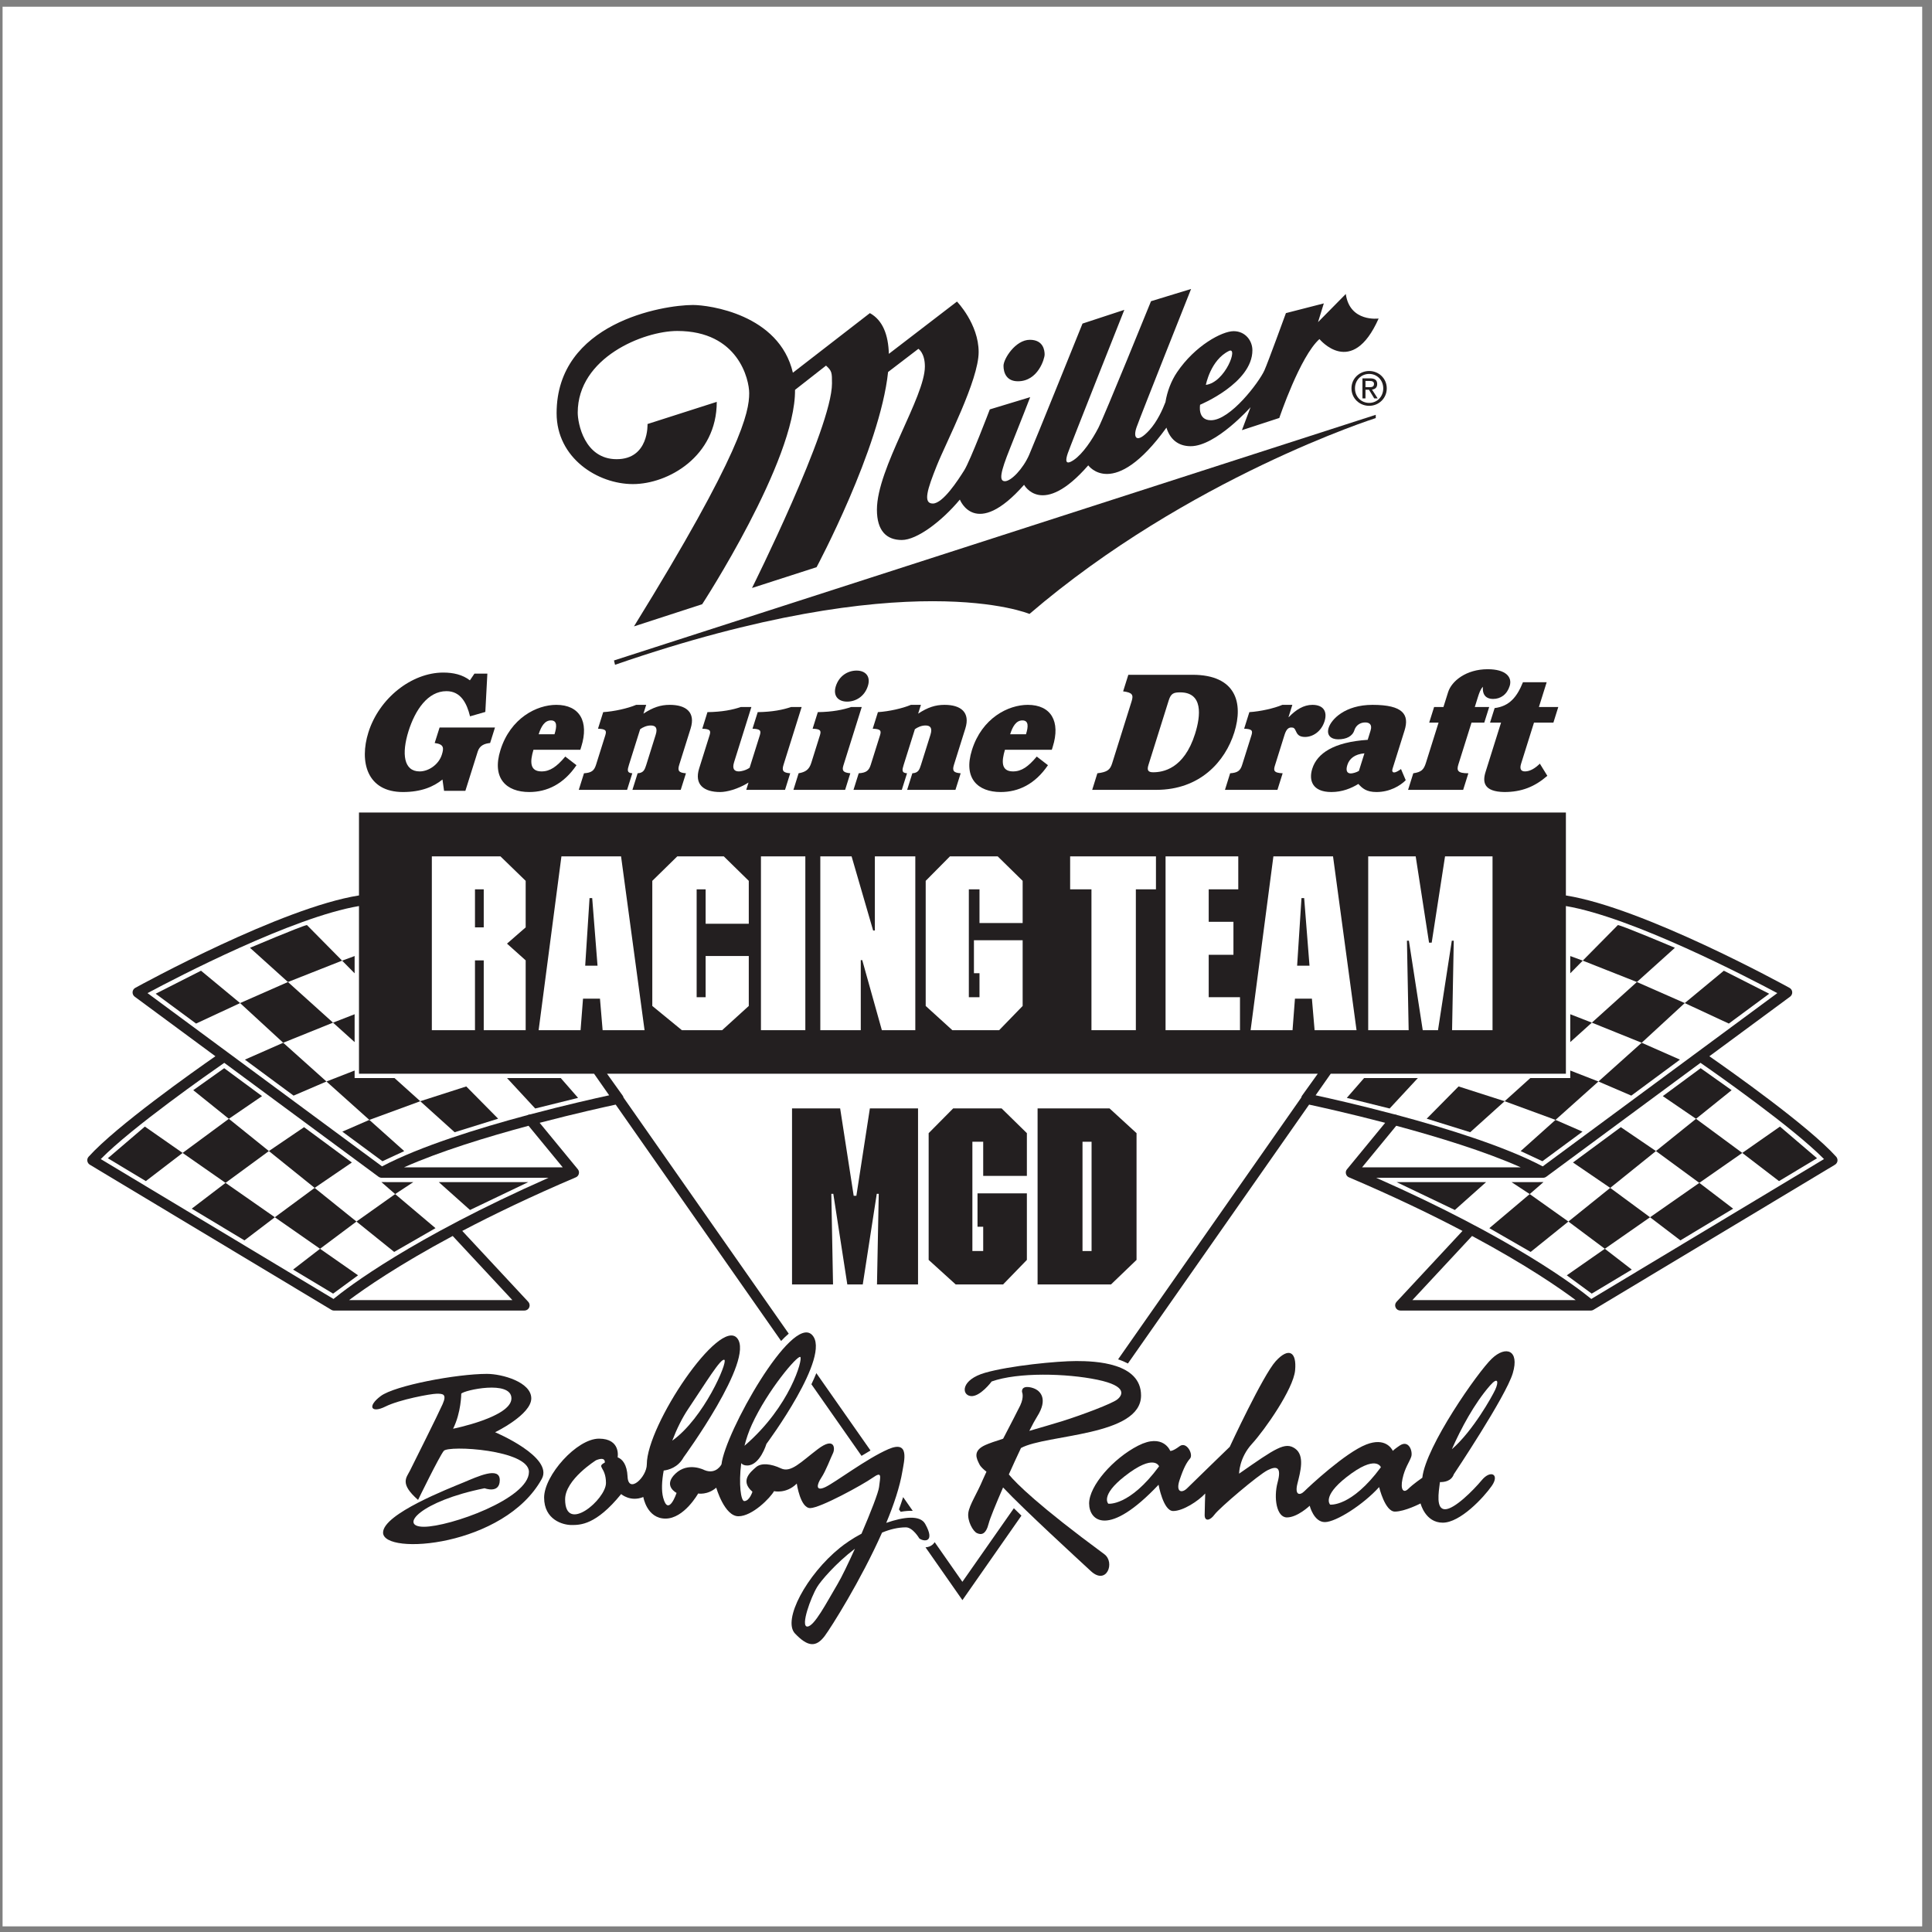 <?xml version="1.0" encoding="UTF-8"?>
<svg xmlns="http://www.w3.org/2000/svg" xmlns:xlink="http://www.w3.org/1999/xlink" width="194pt" height="194pt" viewBox="0 0 194 194" version="1.1">
<rect x="0" y="0" width="194" height="194" fill="#808080" stroke="none"/>
<g id="surface1">
<path style=" stroke:none;fill-rule:evenodd;fill:rgb(100%,100%,100%);fill-opacity:1;" d="M 0.258 0.676 L 193.016 0.676 L 193.016 193.434 L 0.258 193.434 L 0.258 0.676 "/>
<path style=" stroke:none;fill-rule:evenodd;fill:rgb(13.699%,12.199%,12.5%);fill-opacity:1;" d="M 86.508 146.188 C 86.809 146.004 87.109 145.82 87.41 145.648 L 81.973 137.883 C 81.832 138.234 81.664 138.605 81.477 139 L 86.508 146.188 "/>
<path style=" stroke:none;fill-rule:evenodd;fill:rgb(13.699%,12.199%,12.5%);fill-opacity:1;" d="M 90.688 150.332 C 90.562 150.73 90.422 151.141 90.27 151.562 L 90.438 151.805 C 90.906 151.723 91.305 151.695 91.652 151.711 L 90.688 150.332 "/>
<path style=" stroke:none;fill-rule:evenodd;fill:rgb(13.699%,12.199%,12.5%);fill-opacity:1;" d="M 184.379 116.152 C 181.609 113.074 173.789 107.555 171.645 106.062 L 179.754 100.078 C 179.895 99.969 179.977 99.797 179.965 99.621 C 179.953 99.441 179.852 99.281 179.691 99.195 C 179.09 98.863 165.02 91.148 157.238 89.918 L 157.238 81.586 L 36.047 81.586 L 36.047 89.914 C 28.266 91.145 14.188 98.863 13.582 99.195 C 13.426 99.281 13.324 99.441 13.312 99.621 C 13.301 99.797 13.379 99.969 13.523 100.078 L 21.629 106.062 C 19.484 107.555 11.668 113.074 8.898 116.152 C 8.793 116.266 8.746 116.426 8.77 116.578 C 8.793 116.734 8.883 116.871 9.02 116.953 L 33.27 131.523 C 33.297 131.539 33.324 131.551 33.34 131.559 C 33.398 131.586 33.461 131.598 33.523 131.598 C 33.531 131.598 33.535 131.598 33.539 131.598 L 52.66 131.598 C 52.867 131.598 53.055 131.477 53.141 131.285 C 53.223 131.094 53.184 130.871 53.043 130.719 L 46.418 123.602 C 49.555 121.953 53.336 120.133 57.816 118.223 C 57.816 118.223 57.82 118.223 57.82 118.223 C 57.969 118.16 58.086 118.027 58.125 117.863 C 58.125 117.863 58.125 117.859 58.125 117.855 C 58.133 117.82 58.137 117.781 58.137 117.742 C 58.137 117.742 58.141 117.742 58.141 117.738 C 58.141 117.613 58.094 117.5 58.02 117.406 L 54.188 112.746 C 57.809 111.797 60.793 111.141 61.824 110.918 L 78.434 134.652 C 78.695 134.375 78.953 134.129 79.199 133.918 L 62.613 110.215 C 62.598 110.145 62.574 110.078 62.527 110.016 L 60.953 107.816 L 132.324 107.816 L 130.746 110.016 C 130.703 110.078 130.676 110.145 130.664 110.215 L 112.27 136.5 C 112.633 136.617 112.961 136.758 113.258 136.914 L 131.453 110.918 C 132.48 111.141 135.469 111.797 139.09 112.746 C 139.09 112.746 135.254 117.414 135.246 117.426 C 135.18 117.512 135.137 117.621 135.137 117.738 C 135.137 117.742 135.137 117.742 135.137 117.742 C 135.137 117.781 135.145 117.82 135.152 117.855 C 135.152 117.859 135.152 117.863 135.152 117.863 C 135.16 117.883 135.168 117.914 135.188 117.965 C 135.242 118.082 135.34 118.172 135.457 118.223 C 135.457 118.223 135.457 118.223 135.461 118.223 C 139.941 120.133 143.719 121.953 146.855 123.602 L 140.234 130.719 C 140.09 130.871 140.051 131.094 140.137 131.285 C 140.219 131.477 140.406 131.598 140.617 131.598 L 159.738 131.598 C 159.742 131.598 159.746 131.598 159.75 131.598 C 159.801 131.594 159.832 131.59 159.848 131.586 C 159.902 131.574 159.957 131.555 160.008 131.523 L 184.258 116.953 C 184.391 116.871 184.484 116.734 184.508 116.578 C 184.527 116.426 184.48 116.266 184.379 116.152 "/>
<path style=" stroke:none;fill-rule:evenodd;fill:rgb(100%,100%,100%);fill-opacity:1;" d="M 51.453 130.551 L 35.051 130.551 C 36.668 129.34 40.02 127.023 45.457 124.109 L 51.453 130.551 "/>
<path style=" stroke:none;fill-rule:evenodd;fill:rgb(100%,100%,100%);fill-opacity:1;" d="M 33.488 130.434 L 10.117 116.387 C 13.277 113.18 21.062 107.734 22.52 106.723 L 38.008 118.16 C 38.012 118.164 38.016 118.168 38.02 118.168 C 38.047 118.188 38.129 118.238 38.211 118.254 C 38.215 118.254 38.219 118.254 38.219 118.254 C 38.25 118.262 38.277 118.262 38.305 118.266 C 38.309 118.266 38.316 118.266 38.32 118.266 L 55.086 118.266 C 41.309 124.355 34.895 129.281 33.488 130.434 "/>
<path style=" stroke:none;fill-rule:evenodd;fill:rgb(100%,100%,100%);fill-opacity:1;" d="M 56.504 117.215 L 40.574 117.215 C 44.141 115.621 48.914 114.16 53.074 113.043 L 56.504 117.215 "/>
<path style=" stroke:none;fill-rule:evenodd;fill:rgb(100%,100%,100%);fill-opacity:1;" d="M 53.246 111.898 C 53.152 111.898 53.059 111.922 52.977 111.969 C 48.031 113.293 42.152 115.117 38.363 117.121 L 14.812 99.723 C 17.809 98.121 29.398 92.098 36.047 90.98 L 36.047 107.816 L 59.652 107.816 L 61.168 109.984 C 59.766 110.289 56.758 110.965 53.246 111.898 "/>
<path style=" stroke:none;fill-rule:evenodd;fill:rgb(100%,100%,100%);fill-opacity:1;" d="M 132.105 109.984 L 133.625 107.816 L 157.238 107.816 L 157.238 90.98 C 163.887 92.102 175.469 98.125 178.465 99.723 L 154.91 117.121 C 151.121 115.117 145.246 113.293 140.301 111.969 C 140.215 111.922 140.121 111.898 140.027 111.898 C 136.52 110.965 133.512 110.289 132.105 109.984 "/>
<path style=" stroke:none;fill-rule:evenodd;fill:rgb(100%,100%,100%);fill-opacity:1;" d="M 140.203 113.043 C 144.359 114.16 149.137 115.621 152.699 117.215 L 136.773 117.215 L 140.203 113.043 "/>
<path style=" stroke:none;fill-rule:evenodd;fill:rgb(100%,100%,100%);fill-opacity:1;" d="M 141.82 130.551 L 147.816 124.109 C 153.254 127.023 156.605 129.34 158.223 130.551 L 141.82 130.551 "/>
<path style=" stroke:none;fill-rule:evenodd;fill:rgb(100%,100%,100%);fill-opacity:1;" d="M 159.789 130.434 C 158.383 129.281 151.969 124.355 138.188 118.266 L 154.957 118.266 C 154.961 118.266 154.965 118.266 154.969 118.266 C 154.996 118.262 155.027 118.262 155.055 118.254 C 155.059 118.254 155.062 118.254 155.062 118.254 C 155.133 118.238 155.199 118.211 155.258 118.168 C 155.262 118.168 155.266 118.164 155.27 118.16 L 170.754 106.723 C 172.215 107.734 179.996 113.18 183.156 116.387 L 159.789 130.434 "/>
<path style=" stroke:none;fill-rule:evenodd;fill:rgb(13.699%,12.199%,12.5%);fill-opacity:1;" d="M 47.641 67.641 L 48.938 67.641 L 48.734 71.488 L 47.199 71.93 C 46.879 70.625 46.273 69.402 44.832 69.402 C 42.949 69.402 41.688 71.305 41.023 73.406 C 40.312 75.68 40.531 77.461 42.137 77.461 C 43.047 77.461 44.059 76.766 44.367 75.781 C 44.582 75.102 44.586 74.73 43.648 74.609 L 44.141 73.051 L 49.703 73.051 L 49.215 74.609 C 48.711 74.66 48.176 74.816 47.973 75.461 L 46.73 79.41 L 44.59 79.41 L 44.43 78.273 C 43.535 79.004 42.281 79.531 40.465 79.531 C 36.832 79.531 36.07 76.477 36.992 73.543 C 38.066 70.117 41.328 67.535 44.508 67.535 C 45.516 67.535 46.441 67.742 47.184 68.316 L 47.641 67.641 "/>
<path style=" stroke:none;fill-rule:evenodd;fill:rgb(13.699%,12.199%,12.5%);fill-opacity:1;" d="M 53.566 75.289 C 53.215 76.461 53.176 77.461 54.379 77.461 C 55.238 77.461 55.906 76.984 56.762 75.969 L 57.887 76.836 C 56.586 78.75 54.914 79.531 53.145 79.531 C 50.84 79.531 49.359 78.156 50.254 75.309 C 51.262 72.102 53.898 70.777 55.859 70.777 C 58.199 70.777 59.168 72.441 58.367 74.984 L 58.273 75.289 L 53.566 75.289 "/>
<path style=" stroke:none;fill-rule:evenodd;fill:rgb(100%,100%,100%);fill-opacity:1;" d="M 55.68 73.73 C 55.926 72.949 55.957 72.34 55.324 72.34 C 54.691 72.34 54.336 72.949 54.09 73.73 L 55.68 73.73 "/>
<path style=" stroke:none;fill-rule:evenodd;fill:rgb(13.699%,12.199%,12.5%);fill-opacity:1;" d="M 60.781 73.832 C 60.93 73.355 60.832 73.203 60.047 73.172 L 60.57 71.508 C 61.676 71.438 63.039 71.133 63.879 70.777 L 64.887 70.777 L 64.609 71.66 C 65.57 71.031 66.332 70.777 67.254 70.777 C 68.895 70.777 69.859 71.523 69.348 73.152 L 68.203 76.801 C 68.016 77.395 68.164 77.598 68.879 77.648 L 68.355 79.312 L 63.504 79.312 L 64.027 77.648 C 64.621 77.613 64.738 77.293 64.895 76.801 L 65.84 73.781 C 66.059 73.086 65.828 72.848 65.34 72.848 C 64.934 72.848 64.535 73.035 64.281 73.223 L 63.156 76.801 C 63.004 77.293 62.918 77.613 63.492 77.648 L 62.969 79.312 L 58.117 79.312 L 58.641 77.648 C 59.387 77.598 59.66 77.395 59.848 76.801 L 60.781 73.832 "/>
<path style=" stroke:none;fill-rule:evenodd;fill:rgb(13.699%,12.199%,12.5%);fill-opacity:1;" d="M 75.16 78.582 C 74.074 79.258 72.949 79.531 72.316 79.531 C 70.676 79.531 69.695 78.785 70.207 77.156 L 71.25 73.832 C 71.402 73.355 71.301 73.203 70.52 73.172 L 71.039 71.508 C 72.523 71.488 73.582 71.27 74.379 70.996 L 75.449 70.996 L 73.715 76.527 C 73.5 77.207 73.73 77.461 74.199 77.461 C 74.41 77.461 74.898 77.359 75.273 77.09 L 76.297 73.832 C 76.445 73.355 76.348 73.203 75.562 73.172 L 76.086 71.508 C 77.566 71.488 78.625 71.27 79.426 70.996 L 80.496 70.996 L 78.676 76.801 C 78.488 77.395 78.637 77.598 79.348 77.648 L 78.828 79.312 L 74.934 79.312 L 75.16 78.582 "/>
<path style=" stroke:none;fill-rule:evenodd;fill:rgb(13.699%,12.199%,12.5%);fill-opacity:1;" d="M 80.191 77.648 C 80.879 77.527 81.246 77.293 81.465 76.598 L 82.332 73.832 C 82.48 73.355 82.383 73.203 81.598 73.172 L 82.121 71.508 C 83.602 71.488 84.66 71.27 85.461 70.996 L 86.531 70.996 L 84.688 76.867 C 84.523 77.395 84.676 77.578 85.383 77.648 L 84.863 79.312 L 79.672 79.312 L 80.191 77.648 "/>
<path style=" stroke:none;fill-rule:evenodd;fill:rgb(13.699%,12.199%,12.5%);fill-opacity:1;" d="M 86.012 67.336 C 86.922 67.336 87.449 67.93 87.148 68.879 C 86.812 69.945 85.922 70.453 85.062 70.453 C 84.156 70.453 83.629 69.863 83.926 68.91 C 84.262 67.844 85.152 67.336 86.012 67.336 "/>
<path style=" stroke:none;fill-rule:evenodd;fill:rgb(13.699%,12.199%,12.5%);fill-opacity:1;" d="M 88.367 73.832 C 88.516 73.355 88.418 73.203 87.633 73.172 L 88.156 71.508 C 89.266 71.438 90.625 71.133 91.469 70.777 L 92.473 70.777 L 92.195 71.66 C 93.156 71.031 93.918 70.777 94.844 70.777 C 96.48 70.777 97.445 71.523 96.934 73.152 L 95.789 76.801 C 95.602 77.395 95.75 77.598 96.465 77.648 L 95.941 79.312 L 91.09 79.312 L 91.613 77.648 C 92.207 77.613 92.324 77.293 92.48 76.801 L 93.43 73.781 C 93.648 73.086 93.414 72.848 92.926 72.848 C 92.52 72.848 92.121 73.035 91.867 73.223 L 90.742 76.801 C 90.59 77.293 90.504 77.613 91.078 77.648 L 90.555 79.312 L 85.703 79.312 L 86.227 77.648 C 86.973 77.598 87.246 77.395 87.434 76.801 L 88.367 73.832 "/>
<path style=" stroke:none;fill-rule:evenodd;fill:rgb(13.699%,12.199%,12.5%);fill-opacity:1;" d="M 100.91 75.289 C 100.559 76.461 100.52 77.461 101.723 77.461 C 102.582 77.461 103.25 76.984 104.105 75.969 L 105.23 76.836 C 103.93 78.75 102.258 79.531 100.488 79.531 C 98.184 79.531 96.699 78.156 97.598 75.309 C 98.602 72.102 101.242 70.777 103.203 70.777 C 105.539 70.777 106.512 72.441 105.711 74.984 L 105.617 75.289 L 100.91 75.289 "/>
<path style=" stroke:none;fill-rule:evenodd;fill:rgb(100%,100%,100%);fill-opacity:1;" d="M 103.023 73.73 C 103.27 72.949 103.297 72.34 102.664 72.34 C 102.031 72.34 101.68 72.949 101.434 73.73 L 103.023 73.73 "/>
<path style=" stroke:none;fill-rule:evenodd;fill:rgb(13.699%,12.199%,12.5%);fill-opacity:1;" d="M 110.191 77.648 C 111.203 77.527 111.473 77.293 111.676 76.648 L 113.629 70.422 C 113.832 69.777 113.715 69.539 112.777 69.422 L 113.301 67.758 L 119.738 67.758 C 124.121 67.758 124.867 70.59 123.941 73.543 C 123.02 76.477 120.492 79.312 116.109 79.312 L 109.672 79.312 L 110.191 77.648 "/>
<path style=" stroke:none;fill-rule:evenodd;fill:rgb(100%,100%,100%);fill-opacity:1;" d="M 115.32 76.816 C 115.16 77.324 115.27 77.547 115.789 77.547 C 116.762 77.547 118.891 77.223 120.004 73.68 C 120.582 71.848 120.809 69.523 118.504 69.523 C 117.84 69.523 117.574 69.641 117.359 70.32 L 115.32 76.816 "/>
<path style=" stroke:none;fill-rule:evenodd;fill:rgb(13.699%,12.199%,12.5%);fill-opacity:1;" d="M 123.523 77.648 C 124.27 77.598 124.547 77.395 124.73 76.801 L 125.664 73.832 C 125.812 73.355 125.715 73.203 124.93 73.172 L 125.453 71.508 C 126.562 71.438 127.922 71.133 128.766 70.777 L 129.77 70.777 L 129.387 72 L 129.422 72 C 130.121 71.27 130.906 70.777 131.781 70.777 C 132.902 70.777 133.305 71.457 133.004 72.422 C 132.672 73.477 131.809 74 131.047 74 C 130.496 74 130.289 73.781 130.156 73.477 C 129.992 73.117 129.918 73.051 129.676 73.051 C 129.445 73.051 129.191 73.137 128.988 73.781 L 128.043 76.801 C 127.887 77.293 127.801 77.613 128.797 77.648 L 128.273 79.312 L 123.004 79.312 L 123.523 77.648 "/>
<path style=" stroke:none;fill-rule:evenodd;fill:rgb(13.699%,12.199%,12.5%);fill-opacity:1;" d="M 137.621 73.371 C 137.82 72.746 137.496 72.543 137.09 72.543 C 136.586 72.543 136.156 72.828 136 73.32 C 135.805 73.949 135.176 74.238 134.367 74.238 C 133.652 74.238 133.18 73.832 133.414 73.086 C 133.68 72.238 135.047 70.777 137.82 70.777 C 140.906 70.777 141.535 71.762 141.035 73.355 L 139.832 77.191 C 139.762 77.41 139.812 77.562 139.988 77.562 C 140.184 77.562 140.469 77.379 140.68 77.223 L 141.156 78.344 C 140.605 78.902 139.551 79.531 138.219 79.531 C 137.199 79.531 136.797 79.156 136.398 78.719 C 135.691 79.156 134.781 79.531 133.691 79.531 C 131.762 79.531 131.406 78.344 131.77 77.191 C 132.254 75.645 133.926 74.512 137.336 74.289 L 137.621 73.371 "/>
<path style=" stroke:none;fill-rule:evenodd;fill:rgb(100%,100%,100%);fill-opacity:1;" d="M 137.008 75.645 C 136.039 75.73 135.496 76.172 135.293 76.816 C 135.109 77.395 135.27 77.664 135.641 77.664 C 135.82 77.664 136.211 77.562 136.453 77.41 L 137.008 75.645 "/>
<path style=" stroke:none;fill-rule:evenodd;fill:rgb(13.699%,12.199%,12.5%);fill-opacity:1;" d="M 144.004 70.996 L 144.941 70.996 L 145.41 69.504 C 145.762 68.387 147.223 67.199 149.383 67.199 C 151.215 67.199 151.871 67.996 151.594 68.879 C 151.324 69.742 150.684 70.184 149.922 70.184 C 149.352 70.184 148.824 69.895 148.906 68.961 C 148.648 69.219 148.523 69.625 148.402 69.996 L 148.09 70.996 L 149.535 70.996 L 149.043 72.559 L 147.762 72.559 L 146.441 76.766 C 146.242 77.395 146.391 77.648 147.445 77.648 L 146.922 79.312 L 141.391 79.312 L 141.914 77.648 C 142.73 77.527 142.965 77.293 143.184 76.598 L 144.453 72.559 L 143.512 72.559 L 144.004 70.996 "/>
<path style=" stroke:none;fill-rule:evenodd;fill:rgb(13.699%,12.199%,12.5%);fill-opacity:1;" d="M 150.727 72.559 L 149.621 72.559 L 150.082 71.102 C 151.566 70.914 152.324 69.996 152.926 68.504 L 155.309 68.504 L 154.527 70.996 L 156.473 70.996 L 155.984 72.559 L 154.035 72.559 L 152.742 76.68 C 152.586 77.172 152.691 77.461 153.129 77.461 C 153.664 77.461 154.199 77.105 154.621 76.68 L 155.375 77.902 C 154.105 79.004 152.789 79.531 151.051 79.531 C 149 79.496 148.844 78.547 149.172 77.512 L 150.727 72.559 "/>
<path style=" stroke:none;fill-rule:evenodd;fill:rgb(100%,100%,100%);fill-opacity:1;" d="M 52.785 93.121 L 50.91 94.754 L 52.785 96.434 L 52.785 103.445 L 48.574 103.445 L 48.574 96.434 L 47.695 96.434 L 47.695 103.445 L 43.363 103.445 L 43.363 85.992 L 50.254 85.992 L 52.785 88.449 L 52.785 93.121 "/>
<path style=" stroke:none;fill-rule:evenodd;fill:rgb(13.699%,12.199%,12.5%);fill-opacity:1;" d="M 48.574 89.301 L 47.695 89.301 L 47.695 93.121 L 48.574 93.121 L 48.574 89.301 "/>
<path style=" stroke:none;fill-rule:evenodd;fill:rgb(100%,100%,100%);fill-opacity:1;" d="M 64.723 103.445 L 60.512 103.445 L 60.246 100.281 L 58.543 100.281 L 58.297 103.445 L 54.086 103.445 L 56.375 85.992 L 62.363 85.992 L 64.723 103.445 "/>
<path style=" stroke:none;fill-rule:evenodd;fill:rgb(13.699%,12.199%,12.5%);fill-opacity:1;" d="M 59.465 90.18 L 59.199 90.18 L 58.762 96.969 L 60 96.969 L 59.465 90.18 "/>
<path style=" stroke:none;fill-rule:evenodd;fill:rgb(100%,100%,100%);fill-opacity:1;" d="M 75.188 92.758 L 70.855 92.758 L 70.855 89.301 L 69.953 89.301 L 69.953 100.133 L 70.855 100.133 L 70.855 95.996 L 75.188 95.996 L 75.188 101.012 L 72.512 103.445 L 68.469 103.445 L 65.5 101.012 L 65.5 88.449 L 68.008 85.992 L 72.68 85.992 L 75.188 88.449 L 75.188 92.758 "/>
<path style=" stroke:none;fill-rule:evenodd;fill:rgb(100%,100%,100%);fill-opacity:1;" d="M 80.867 85.992 L 80.867 103.445 L 76.41 103.445 L 76.41 85.992 L 80.867 85.992 "/>
<path style=" stroke:none;fill-rule:evenodd;fill:rgb(100%,100%,100%);fill-opacity:1;" d="M 91.91 103.445 L 88.551 103.445 L 86.582 96.41 L 86.434 96.41 L 86.434 103.445 L 82.371 103.445 L 82.371 85.992 L 85.512 85.992 L 87.676 93.438 L 87.848 93.438 L 87.848 85.992 L 91.91 85.992 L 91.91 103.445 "/>
<path style=" stroke:none;fill-rule:evenodd;fill:rgb(100%,100%,100%);fill-opacity:1;" d="M 102.688 92.684 L 98.355 92.684 L 98.355 89.301 L 97.285 89.301 L 97.285 100.133 L 98.355 100.133 L 98.355 97.723 L 97.797 97.723 L 97.797 94.414 L 102.688 94.414 L 102.688 101.012 L 100.328 103.445 L 95.629 103.445 L 92.953 101.012 L 92.953 88.449 L 95.387 85.992 L 100.184 85.992 L 102.688 88.449 L 102.688 92.684 "/>
<path style=" stroke:none;fill-rule:evenodd;fill:rgb(100%,100%,100%);fill-opacity:1;" d="M 116.074 89.301 L 114.055 89.301 L 114.055 103.445 L 109.598 103.445 L 109.598 89.301 L 107.457 89.301 L 107.457 85.992 L 116.074 85.992 L 116.074 89.301 "/>
<path style=" stroke:none;fill-rule:evenodd;fill:rgb(100%,100%,100%);fill-opacity:1;" d="M 124.34 89.301 L 121.371 89.301 L 121.371 92.562 L 123.855 92.562 L 123.855 95.875 L 121.371 95.875 L 121.371 100.133 L 124.512 100.133 L 124.512 103.445 L 117.039 103.445 L 117.039 85.992 L 124.34 85.992 L 124.34 89.301 "/>
<path style=" stroke:none;fill-rule:evenodd;fill:rgb(100%,100%,100%);fill-opacity:1;" d="M 136.215 103.445 L 132.004 103.445 L 131.734 100.281 L 130.031 100.281 L 129.789 103.445 L 125.578 103.445 L 127.867 85.992 L 133.855 85.992 L 136.215 103.445 "/>
<path style=" stroke:none;fill-rule:evenodd;fill:rgb(13.699%,12.199%,12.5%);fill-opacity:1;" d="M 130.957 90.18 L 130.688 90.18 L 130.25 96.969 L 131.492 96.969 L 130.957 90.18 "/>
<path style=" stroke:none;fill-rule:evenodd;fill:rgb(100%,100%,100%);fill-opacity:1;" d="M 149.871 85.992 L 149.871 103.445 L 145.809 103.445 L 145.977 94.461 L 145.781 94.461 L 144.395 103.445 L 142.863 103.445 L 141.473 94.461 L 141.277 94.461 L 141.449 103.445 L 137.387 103.445 L 137.387 85.992 L 142.156 85.992 L 143.496 94.656 L 143.762 94.656 L 145.102 85.992 L 149.871 85.992 "/>
<path style=" stroke:none;fill-rule:evenodd;fill:rgb(13.699%,12.199%,12.5%);fill-opacity:1;" d="M 92.184 111.297 L 92.184 128.977 L 88.062 128.977 L 88.238 119.879 L 88.039 119.879 L 86.633 128.977 L 85.082 128.977 L 83.676 119.879 L 83.477 119.879 L 83.648 128.977 L 79.531 128.977 L 79.531 111.297 L 84.363 111.297 L 85.723 120.074 L 85.992 120.074 L 87.348 111.297 L 92.184 111.297 "/>
<path style=" stroke:none;fill-rule:evenodd;fill:rgb(13.699%,12.199%,12.5%);fill-opacity:1;" d="M 103.113 118.078 L 98.727 118.078 L 98.727 114.648 L 97.641 114.648 L 97.641 125.621 L 98.727 125.621 L 98.727 123.18 L 98.156 123.18 L 98.156 119.828 L 103.113 119.828 L 103.113 126.512 L 100.723 128.977 L 95.965 128.977 L 93.25 126.512 L 93.25 113.785 L 95.715 111.297 L 100.574 111.297 L 103.113 113.785 L 103.113 118.078 "/>
<path style=" stroke:none;fill-rule:evenodd;fill:rgb(13.699%,12.199%,12.5%);fill-opacity:1;" d="M 114.125 126.512 L 111.559 128.977 L 104.188 128.977 L 104.188 111.297 L 111.41 111.297 L 114.125 113.785 L 114.125 126.512 "/>
<path style=" stroke:none;fill-rule:evenodd;fill:rgb(100%,100%,100%);fill-opacity:1;" d="M 109.609 114.648 L 108.699 114.648 L 108.699 125.621 L 109.609 125.621 L 109.609 114.648 "/>
<path style=" stroke:none;fill-rule:evenodd;fill:rgb(13.699%,12.199%,12.5%);fill-opacity:1;" d="M 25.102 95.172 C 25.102 95.172 30.188 93.016 30.82 92.887 L 34.352 96.461 L 28.914 98.609 L 25.102 95.172 "/>
<path style=" stroke:none;fill-rule:evenodd;fill:rgb(13.699%,12.199%,12.5%);fill-opacity:1;" d="M 19.688 102.781 L 24.109 100.723 L 20.184 97.473 L 15.629 99.785 L 19.688 102.781 "/>
<path style=" stroke:none;fill-rule:evenodd;fill:rgb(13.699%,12.199%,12.5%);fill-opacity:1;" d="M 24.109 100.723 L 28.438 104.707 L 33.441 102.688 L 28.914 98.609 L 24.109 100.723 "/>
<path style=" stroke:none;fill-rule:evenodd;fill:rgb(13.699%,12.199%,12.5%);fill-opacity:1;" d="M 33.441 102.688 L 35.609 101.844 L 35.609 104.641 Z M 33.441 102.688 "/>
<path style=" stroke:none;fill-rule:evenodd;fill:rgb(13.699%,12.199%,12.5%);fill-opacity:1;" d="M 34.352 96.461 L 35.609 96 L 35.609 97.734 Z M 34.352 96.461 "/>
<path style=" stroke:none;fill-rule:evenodd;fill:rgb(13.699%,12.199%,12.5%);fill-opacity:1;" d="M 28.438 104.707 L 32.781 108.598 L 29.48 110.016 L 24.59 106.402 L 28.438 104.707 "/>
<path style=" stroke:none;fill-rule:evenodd;fill:rgb(13.699%,12.199%,12.5%);fill-opacity:1;" d="M 32.781 108.598 L 35.609 107.496 L 35.609 108.254 L 39.617 108.254 L 42.199 110.578 L 37.086 112.453 L 32.781 108.598 "/>
<path style=" stroke:none;fill-rule:evenodd;fill:rgb(13.699%,12.199%,12.5%);fill-opacity:1;" d="M 37.086 112.453 L 34.375 113.633 L 38.402 116.605 L 40.59 115.586 L 37.086 112.453 "/>
<path style=" stroke:none;fill-rule:evenodd;fill:rgb(13.699%,12.199%,12.5%);fill-opacity:1;" d="M 42.199 110.578 L 45.652 113.691 L 50.02 112.332 L 46.82 109.094 L 42.199 110.578 "/>
<path style=" stroke:none;fill-rule:evenodd;fill:rgb(13.699%,12.199%,12.5%);fill-opacity:1;" d="M 50.914 108.254 L 53.742 111.309 L 58.047 110.242 L 56.309 108.254 L 50.914 108.254 "/>
<path style=" stroke:none;fill-rule:evenodd;fill:rgb(13.699%,12.199%,12.5%);fill-opacity:1;" d="M 47.195 121.5 L 53.043 118.703 L 44.062 118.703 Z M 47.195 121.5 "/>
<path style=" stroke:none;fill-rule:evenodd;fill:rgb(13.699%,12.199%,12.5%);fill-opacity:1;" d="M 38.297 118.699 L 39.68 119.902 L 41.5 118.703 Z M 38.297 118.699 "/>
<path style=" stroke:none;fill-rule:evenodd;fill:rgb(13.699%,12.199%,12.5%);fill-opacity:1;" d="M 39.68 119.902 L 43.73 123.324 L 39.582 125.711 L 35.793 122.66 L 39.68 119.902 "/>
<path style=" stroke:none;fill-rule:evenodd;fill:rgb(13.699%,12.199%,12.5%);fill-opacity:1;" d="M 35.793 122.66 L 31.594 119.281 L 27.598 122.23 L 32.137 125.395 L 35.793 122.66 "/>
<path style=" stroke:none;fill-rule:evenodd;fill:rgb(13.699%,12.199%,12.5%);fill-opacity:1;" d="M 31.594 119.281 L 35.332 116.73 L 30.531 113.184 L 27 115.582 L 31.594 119.281 "/>
<path style=" stroke:none;fill-rule:evenodd;fill:rgb(13.699%,12.199%,12.5%);fill-opacity:1;" d="M 29.43 127.484 L 32.137 125.395 L 35.953 128.059 L 33.449 129.898 L 29.43 127.484 "/>
<path style=" stroke:none;fill-rule:evenodd;fill:rgb(13.699%,12.199%,12.5%);fill-opacity:1;" d="M 24.547 124.551 L 27.598 122.23 L 22.648 118.777 L 19.254 121.367 L 24.547 124.551 "/>
<path style=" stroke:none;fill-rule:evenodd;fill:rgb(13.699%,12.199%,12.5%);fill-opacity:1;" d="M 22.648 118.777 L 27 115.582 L 22.98 112.344 L 18.336 115.77 L 22.648 118.777 "/>
<path style=" stroke:none;fill-rule:evenodd;fill:rgb(13.699%,12.199%,12.5%);fill-opacity:1;" d="M 14.645 118.598 L 18.336 115.77 L 14.547 113.125 L 10.828 116.305 L 14.645 118.598 "/>
<path style=" stroke:none;fill-rule:evenodd;fill:rgb(13.699%,12.199%,12.5%);fill-opacity:1;" d="M 22.98 112.344 L 19.406 109.469 L 22.512 107.262 L 26.312 110.066 L 22.98 112.344 "/>
<path style=" stroke:none;fill-rule:evenodd;fill:rgb(13.699%,12.199%,12.5%);fill-opacity:1;" d="M 168.184 95.172 C 168.184 95.172 163.098 93.016 162.461 92.887 L 158.93 96.461 L 164.367 98.609 L 168.184 95.172 "/>
<path style=" stroke:none;fill-rule:evenodd;fill:rgb(13.699%,12.199%,12.5%);fill-opacity:1;" d="M 173.598 102.781 L 169.172 100.723 L 173.098 97.473 L 177.652 99.785 L 173.598 102.781 "/>
<path style=" stroke:none;fill-rule:evenodd;fill:rgb(13.699%,12.199%,12.5%);fill-opacity:1;" d="M 169.172 100.723 L 164.848 104.707 L 159.844 102.688 L 164.367 98.609 L 169.172 100.723 "/>
<path style=" stroke:none;fill-rule:evenodd;fill:rgb(13.699%,12.199%,12.5%);fill-opacity:1;" d="M 159.844 102.688 L 157.676 101.844 L 157.676 104.641 Z M 159.844 102.688 "/>
<path style=" stroke:none;fill-rule:evenodd;fill:rgb(13.699%,12.199%,12.5%);fill-opacity:1;" d="M 158.93 96.461 L 157.676 96 L 157.676 97.734 Z M 158.93 96.461 "/>
<path style=" stroke:none;fill-rule:evenodd;fill:rgb(13.699%,12.199%,12.5%);fill-opacity:1;" d="M 164.848 104.707 L 160.504 108.598 L 163.805 110.016 L 168.691 106.402 L 164.848 104.707 "/>
<path style=" stroke:none;fill-rule:evenodd;fill:rgb(13.699%,12.199%,12.5%);fill-opacity:1;" d="M 160.504 108.598 L 157.676 107.496 L 157.676 108.254 L 153.664 108.254 L 151.086 110.578 L 156.195 112.453 L 160.504 108.598 "/>
<path style=" stroke:none;fill-rule:evenodd;fill:rgb(13.699%,12.199%,12.5%);fill-opacity:1;" d="M 156.195 112.453 L 158.906 113.633 L 154.879 116.605 L 152.695 115.586 L 156.195 112.453 "/>
<path style=" stroke:none;fill-rule:evenodd;fill:rgb(13.699%,12.199%,12.5%);fill-opacity:1;" d="M 151.086 110.578 L 147.629 113.691 L 143.262 112.332 L 146.461 109.094 L 151.086 110.578 "/>
<path style=" stroke:none;fill-rule:evenodd;fill:rgb(13.699%,12.199%,12.5%);fill-opacity:1;" d="M 142.371 108.254 L 139.539 111.309 L 135.238 110.242 L 136.973 108.254 L 142.371 108.254 "/>
<path style=" stroke:none;fill-rule:evenodd;fill:rgb(13.699%,12.199%,12.5%);fill-opacity:1;" d="M 146.086 121.5 L 140.238 118.703 L 149.223 118.703 Z M 146.086 121.5 "/>
<path style=" stroke:none;fill-rule:evenodd;fill:rgb(13.699%,12.199%,12.5%);fill-opacity:1;" d="M 154.988 118.699 L 153.605 119.902 L 151.781 118.703 Z M 154.988 118.699 "/>
<path style=" stroke:none;fill-rule:evenodd;fill:rgb(13.699%,12.199%,12.5%);fill-opacity:1;" d="M 153.605 119.902 L 149.551 123.324 L 153.699 125.711 L 157.488 122.66 L 153.605 119.902 "/>
<path style=" stroke:none;fill-rule:evenodd;fill:rgb(13.699%,12.199%,12.5%);fill-opacity:1;" d="M 157.488 122.66 L 161.688 119.281 L 165.688 122.23 L 161.148 125.395 L 157.488 122.66 "/>
<path style=" stroke:none;fill-rule:evenodd;fill:rgb(13.699%,12.199%,12.5%);fill-opacity:1;" d="M 161.688 119.281 L 157.949 116.73 L 162.754 113.184 L 166.281 115.582 L 161.688 119.281 "/>
<path style=" stroke:none;fill-rule:evenodd;fill:rgb(13.699%,12.199%,12.5%);fill-opacity:1;" d="M 163.852 127.484 L 161.148 125.395 L 157.328 128.059 L 159.832 129.898 L 163.852 127.484 "/>
<path style=" stroke:none;fill-rule:evenodd;fill:rgb(13.699%,12.199%,12.5%);fill-opacity:1;" d="M 168.734 124.551 L 165.688 122.23 L 170.637 118.777 L 174.031 121.367 L 168.734 124.551 "/>
<path style=" stroke:none;fill-rule:evenodd;fill:rgb(13.699%,12.199%,12.5%);fill-opacity:1;" d="M 170.633 118.777 L 166.281 115.582 L 170.305 112.344 L 174.949 115.77 L 170.633 118.777 "/>
<path style=" stroke:none;fill-rule:evenodd;fill:rgb(13.699%,12.199%,12.5%);fill-opacity:1;" d="M 178.637 118.598 L 174.949 115.77 L 178.734 113.125 L 182.457 116.305 L 178.637 118.598 "/>
<path style=" stroke:none;fill-rule:evenodd;fill:rgb(13.699%,12.199%,12.5%);fill-opacity:1;" d="M 170.305 112.344 L 173.879 109.469 L 170.77 107.262 L 166.969 110.066 L 170.305 112.344 "/>
<path style=" stroke:none;fill-rule:evenodd;fill:rgb(13.699%,12.199%,12.5%);fill-opacity:1;" d="M 71.973 40.352 L 65.02 42.578 C 65.02 42.578 65.18 46.109 61.922 46.109 C 58.664 46.109 58.012 42.469 58.012 41.438 C 58.012 35.895 64.637 33.234 68.008 33.234 C 74.145 33.234 75.23 38.121 75.23 39.48 C 75.23 41.383 74.473 45.402 63.66 62.898 L 70.508 60.672 C 70.508 60.672 79.906 46.266 79.832 39.148 L 82.945 36.711 C 83.543 37.254 83.543 37.418 83.543 38.504 C 83.543 42.961 75.512 59.043 75.512 59.043 L 81.996 56.953 C 81.996 56.953 88.363 45.051 89.176 37.355 L 92.219 35.027 C 92.219 35.027 92.871 35.426 92.871 36.801 C 92.871 39.879 88.055 47.016 88.055 51.18 C 88.055 53.316 89.031 54.223 90.555 54.223 C 92.074 54.223 94.574 52.34 96.383 50.164 C 96.383 50.164 97.941 54.223 102.832 48.68 C 102.832 48.68 104.641 52.051 109.277 46.727 C 109.277 46.727 111.812 50.293 117.129 42.941 C 117.461 44.035 118.238 44.805 119.562 44.805 C 122.102 44.805 125.574 40.887 125.574 40.887 L 124.707 43.195 L 128.461 41.969 C 128.461 41.969 130.539 35.785 132.492 34.047 C 132.492 34.047 135.754 38.031 138.434 31.984 C 138.434 31.984 135.535 32.383 135.137 29.52 L 132.348 32.348 L 132.93 30.465 L 129.125 31.441 C 129.125 31.441 127.309 36.434 126.961 37.199 C 126.418 38.395 123.547 42.199 121.594 42.199 C 120.215 42.199 120.508 40.641 120.508 40.641 C 120.508 40.641 125.758 38.469 125.758 35.172 C 125.758 34.191 125.031 33.254 123.875 33.254 C 122.715 33.254 120 34.699 118.188 37.383 C 117.605 38.242 117.199 39.316 117.027 40.379 C 116.746 41.113 116.203 42.336 115.398 43.211 C 114.168 44.551 113.734 44.008 114.133 42.887 C 114.531 41.762 119.602 29.016 119.602 29.016 L 115.578 30.246 C 115.578 30.246 110.906 41.762 110.293 42.961 C 109.676 44.152 108.734 45.566 107.828 46.184 C 106.922 46.797 106.996 46.184 107.215 45.531 C 107.43 44.879 112.898 31.113 112.898 31.113 L 108.699 32.492 C 108.699 32.492 103.953 44.262 103.34 45.676 C 102.723 47.086 101.527 48.32 100.91 48.32 C 100.297 48.32 100.441 47.449 101.418 45.023 C 102.395 42.598 103.445 39.879 103.445 39.879 L 99.391 41.109 C 99.391 41.109 97.434 46.254 96.82 47.23 C 96.203 48.211 94.684 50.562 93.668 50.562 C 92.652 50.562 93.125 49.117 94.066 46.762 C 95.008 44.406 98.27 38.176 98.27 35.352 C 98.27 32.527 96.094 30.281 96.094 30.281 L 89.254 35.531 C 89.199 33.633 88.648 32.156 87.348 31.441 L 79.617 37.426 C 78.246 31.551 71.172 30.625 69.582 30.625 C 66.539 30.625 55.891 32.418 55.891 41.492 C 55.891 46 60.02 48.609 63.551 48.609 C 67.082 48.609 71.973 45.84 71.973 40.352 "/>
<path style=" stroke:none;fill-rule:evenodd;fill:rgb(100%,100%,100%);fill-opacity:1;" d="M 123.402 35.242 C 124.379 34.766 123.039 38.395 121.086 38.648 C 121.086 38.648 121.555 36.148 123.402 35.242 "/>
<path style=" stroke:none;fill-rule:evenodd;fill:rgb(13.699%,12.199%,12.5%);fill-opacity:1;" d="M 61.758 66.754 C 91.312 56.539 103.375 61.648 103.375 61.648 C 119.348 47.957 138.145 41.98 138.145 41.98 L 138.145 41.652 L 61.652 66.32 L 61.758 66.754 "/>
<path style=" stroke:none;fill-rule:evenodd;fill:rgb(13.699%,12.199%,12.5%);fill-opacity:1;" d="M 102.215 38.285 C 104.242 38.285 104.895 36.004 104.895 35.605 C 104.895 35.207 104.785 34.121 103.41 34.121 C 101.961 34.121 100.766 36.039 100.766 36.73 C 100.766 37.418 101.055 38.285 102.215 38.285 "/>
<path style=" stroke:none;fill-rule:evenodd;fill:rgb(13.699%,12.199%,12.5%);fill-opacity:1;" d="M 135.707 38.996 C 135.707 37.992 136.523 37.254 137.484 37.254 C 138.438 37.254 139.25 37.992 139.25 38.996 C 139.25 40.008 138.438 40.75 137.484 40.75 C 136.523 40.75 135.707 40.008 135.707 38.996 "/>
<path style=" stroke:none;fill-rule:evenodd;fill:rgb(100%,100%,100%);fill-opacity:1;" d="M 137.484 40.457 C 138.273 40.457 138.898 39.84 138.898 38.996 C 138.898 38.168 138.273 37.547 137.484 37.547 C 136.684 37.547 136.059 38.168 136.059 38.996 C 136.059 39.84 136.684 40.457 137.484 40.457 "/>
<path style=" stroke:none;fill-rule:evenodd;fill:rgb(13.699%,12.199%,12.5%);fill-opacity:1;" d="M 137.113 40.008 L 136.809 40.008 L 136.809 37.992 L 137.574 37.992 C 138.055 37.992 138.289 38.168 138.289 38.566 C 138.289 38.93 138.062 39.086 137.766 39.121 L 138.34 40.008 L 137.996 40.008 L 137.465 39.137 L 137.113 39.137 L 137.113 40.008 "/>
<path style=" stroke:none;fill-rule:evenodd;fill:rgb(100%,100%,100%);fill-opacity:1;" d="M 137.48 38.879 C 137.738 38.879 137.969 38.859 137.969 38.547 C 137.969 38.297 137.742 38.254 137.531 38.254 L 137.113 38.254 L 137.113 38.879 L 137.48 38.879 "/>
<path style=" stroke:none;fill-rule:evenodd;fill:rgb(13.699%,12.199%,12.5%);fill-opacity:1;" d="M 88.992 152.918 C 89.754 151.09 90.355 149.293 90.613 147.742 C 90.789 146.688 91.375 144.578 89.207 145.516 C 87.039 146.453 83.875 148.855 82.879 149.324 C 81.883 149.793 82 149.09 82.469 148.387 C 82.938 147.684 83.406 146.395 83.641 145.926 C 83.875 145.457 83.816 144.227 82.117 145.516 C 80.418 146.805 79.422 147.918 78.426 147.449 C 77.43 146.98 76.434 146.863 75.906 147.332 C 75.379 147.801 74.266 148.68 75.555 149.793 C 75.555 149.793 75.262 150.73 74.734 150.73 C 74.398 150.73 74.16 149.039 74.43 146.922 C 74.543 147.062 74.73 147.156 75.027 147.156 C 76.316 147.156 76.961 144.988 76.961 144.988 C 76.961 144.988 83.582 136.082 81.531 134.031 C 79.48 131.98 72.801 143.875 72.449 147.039 C 72.449 147.039 71.922 148.094 70.75 147.625 C 70.75 147.625 69.109 146.746 67.82 147.977 C 66.531 149.207 67.938 149.91 67.938 149.91 C 67.938 149.91 67.117 152.371 66.59 150.379 C 66.41 149.699 66.449 148.734 66.645 147.664 C 67.125 147.605 68.086 147.359 68.641 146.336 C 68.641 146.336 75.789 136.551 74.031 134.383 C 72.273 132.215 64.949 143.09 64.949 147.039 C 64.949 148.328 63.098 150.059 63.016 148.27 C 62.957 147.039 62.488 146.512 62.02 146.336 C 62.02 146.336 62.371 144.461 60.145 144.461 C 57.918 144.461 54.637 148.152 54.637 150.379 C 54.637 152.605 56.512 153.133 57.391 153.133 C 58.27 153.133 59.852 153.133 62.371 150.027 C 62.371 150.027 63.309 150.848 64.598 150.32 C 64.598 150.32 64.949 152.488 66.824 152.488 C 68.699 152.488 70.105 149.969 70.105 149.969 C 70.105 149.969 71.043 150.145 71.922 149.383 C 71.922 149.383 72.742 152.254 74.148 152.254 C 75.555 152.254 77.371 150.379 77.723 149.734 C 77.723 149.734 78.953 150.027 80.008 148.973 C 80.008 148.973 80.359 151.434 81.355 151.434 C 82.352 151.434 86.629 149.09 87.625 148.387 C 88.621 147.684 88.387 148.27 88.27 149.324 C 88.211 149.859 87.418 151.895 86.508 154.004 C 85.57 154.5 84.801 155.047 84.344 155.418 C 81.004 158.113 78.543 162.684 79.832 164.031 C 81.121 165.379 81.941 165.438 82.82 164.266 C 83.426 163.457 86.438 158.703 88.57 153.895 C 89.363 153.566 90.172 153.367 90.965 153.367 C 91.668 153.367 92.312 154.48 92.312 154.48 C 92.781 154.832 93.953 154.891 92.898 153.016 C 92.391 152.109 90.738 152.309 88.992 152.918 "/>
<path style=" stroke:none;fill-rule:evenodd;fill:rgb(13.699%,12.199%,12.5%);fill-opacity:1;" d="M 48.895 137.957 C 45.848 137.957 39.637 139.129 38.23 140.184 C 36.824 141.238 37.293 141.941 38.699 141.238 C 40.105 140.535 43.27 139.949 43.855 139.949 C 44.441 139.949 44.91 139.949 44.441 141.004 C 43.973 142.059 41.512 146.98 41.16 147.684 C 40.809 148.387 40.105 148.973 41.98 150.613 C 41.98 150.613 44.09 146.277 44.559 145.691 C 45.027 145.105 53.113 145.574 53.113 147.801 C 53.113 150.496 45.145 153.309 42.566 153.309 C 39.988 153.309 42.215 150.73 48.66 149.441 C 48.66 149.441 50.184 150.027 50.184 148.621 C 50.184 147.215 47.957 148.27 46.551 148.855 C 45.145 149.441 38.465 152.02 38.465 153.895 C 38.465 156.238 50.652 155.301 54.402 148.504 C 55.617 146.301 49.715 143.816 49.715 143.816 C 49.715 143.816 53.348 142.059 53.348 140.418 C 53.348 138.777 50.418 137.957 48.895 137.957 "/>
<path style=" stroke:none;fill-rule:evenodd;fill:rgb(100%,100%,100%);fill-opacity:1;" d="M 46.316 139.949 C 46.316 139.949 46.316 141.824 45.496 143.465 C 45.496 143.465 51.355 142.293 51.355 140.418 C 51.355 138.543 46.551 139.598 46.316 139.949 "/>
<path style=" stroke:none;fill-rule:evenodd;fill:rgb(100%,100%,100%);fill-opacity:1;" d="M 59.852 146.629 C 59.852 146.629 56.746 148.562 56.746 150.555 C 56.746 154.07 60.848 150.555 60.848 148.914 C 60.848 147.273 59.852 147.332 60.73 146.863 C 60.73 146.863 60.848 146.219 59.852 146.629 "/>
<path style=" stroke:none;fill-rule:evenodd;fill:rgb(100%,100%,100%);fill-opacity:1;" d="M 72.742 136.551 C 73.086 136.781 70.68 142.395 67.504 144.664 C 67.949 143.492 68.508 142.363 69.109 141.473 C 70.809 138.953 72.391 136.316 72.742 136.551 "/>
<path style=" stroke:none;fill-rule:evenodd;fill:rgb(100%,100%,100%);fill-opacity:1;" d="M 80.359 136.258 C 80.645 136.43 79.352 141.23 74.758 145.176 C 74.938 144.465 75.18 143.746 75.496 143.055 C 77.078 139.598 80.066 136.082 80.359 136.258 "/>
<path style=" stroke:none;fill-rule:evenodd;fill:rgb(100%,100%,100%);fill-opacity:1;" d="M 84.109 159.051 C 82.996 160.926 81.766 163.328 81.062 163.328 C 80.359 163.328 81.414 160.398 82.059 159.344 C 82.414 158.758 83.91 156.98 85.844 155.516 C 85.172 157.004 84.52 158.359 84.109 159.051 "/>
<path style=" stroke:none;fill-rule:evenodd;fill:rgb(13.699%,12.199%,12.5%);fill-opacity:1;" d="M 110.887 156.062 C 104.297 151.207 102.055 148.969 101.301 148.055 C 101.703 147.156 102.121 146.242 102.52 145.402 C 105.07 144.008 114.578 144.234 114.578 140.125 C 114.578 136.844 110.008 136.668 108.074 136.668 C 106.141 136.668 101.395 137.137 98.934 137.84 C 96.473 138.543 96.531 140.066 97.469 140.184 C 98.406 140.301 99.578 138.719 99.578 138.719 C 102.215 137.781 107.078 137.898 110.184 138.543 C 113.289 139.188 112.703 140.125 112.176 140.535 C 111.648 140.945 108.719 142.059 106.668 142.703 C 105.832 142.965 104.605 143.316 103.359 143.68 C 103.676 143.051 103.949 142.547 104.148 142.234 C 105.262 140.477 104.441 139.715 103.973 139.48 C 103.504 139.246 102.566 139.07 102.625 139.773 C 102.625 139.773 102.859 140.242 102.449 141.121 C 102.25 141.543 101.512 142.957 100.73 144.465 C 99.957 144.711 99.309 144.934 98.934 145.105 C 97.645 145.691 98.055 146.453 98.348 147.039 C 98.469 147.285 98.762 147.555 99.055 147.781 C 98.902 148.098 98.781 148.367 98.699 148.562 C 98.113 149.969 97.352 151.082 97.234 151.902 C 97.117 152.723 97.703 153.777 98.113 153.953 C 98.523 154.129 98.992 154.129 99.285 152.957 C 99.398 152.504 99.984 151.062 100.723 149.363 C 102.852 151.621 108.242 156.559 109.539 157.762 C 111.121 159.227 112 156.883 110.887 156.062 "/>
<path style=" stroke:none;fill-rule:evenodd;fill:rgb(13.699%,12.199%,12.5%);fill-opacity:1;" d="M 144.594 148.82 C 144.984 148.832 145.73 148.754 145.984 148.035 C 145.984 148.035 151.199 140.242 151.902 137.898 C 152.605 135.555 151.199 135.086 149.793 136.434 C 148.387 137.781 143.172 145.223 142.82 148.387 C 142.82 148.387 141.883 149.031 141.414 149.5 C 140.945 149.969 140.594 149.617 140.828 148.504 C 141.062 147.391 141.531 146.805 141.707 146.277 C 141.883 145.75 141.473 144.52 140.535 145.164 C 140.078 145.477 139.914 145.625 139.863 145.691 C 139.734 145.426 139.059 144.32 137.195 145.047 C 135.086 145.867 131.453 149.266 130.984 149.734 C 130.516 150.203 129.988 150.145 130.281 148.973 C 130.574 147.801 131.043 146.16 130.047 145.457 C 129.051 144.754 128.113 145.398 124.422 147.977 C 124.422 147.977 124.422 146.395 125.711 144.988 C 127 143.582 129.871 139.48 130.047 137.605 C 130.223 135.73 129.402 135.262 128.113 136.668 C 126.824 138.074 123.484 145.281 123.484 145.281 C 123.484 145.281 119.734 148.914 119.207 149.441 C 118.68 149.969 118.035 149.852 118.445 148.621 C 118.855 147.391 119.148 146.863 119.5 146.453 C 119.852 146.043 119.148 144.695 118.445 145.223 C 117.742 145.75 117.508 145.691 117.508 145.691 C 117.508 145.691 116.805 143.875 114.285 145.164 C 111.766 146.453 109.363 149.207 109.363 150.965 C 109.363 152.723 111.297 154.422 116.336 149.09 C 116.336 149.09 116.805 151.727 117.801 151.727 C 118.797 151.727 120.32 150.73 121.023 149.969 C 121.023 149.969 120.965 151.492 120.965 152.137 C 120.965 152.781 121.492 152.723 121.961 152.078 C 122.43 151.434 126.355 148.094 127.293 147.625 C 128.23 147.156 128.699 147.332 128.289 148.855 C 127.879 150.379 128.172 152.371 129.227 152.371 C 130.281 152.371 131.512 151.199 131.512 151.199 C 131.512 151.199 131.922 152.84 133.035 152.84 C 134.148 152.84 136.902 151.082 138.484 149.324 C 138.484 149.324 139.07 151.785 140.066 151.785 C 141.062 151.785 142.645 150.965 142.645 150.965 C 142.645 150.965 143.113 152.898 144.871 152.898 C 146.629 152.898 148.973 150.379 149.793 149.207 C 150.613 148.035 149.676 147.566 148.797 148.621 C 147.918 149.676 146.043 151.551 145.105 151.551 C 144.168 151.551 144.461 149.852 144.578 148.914 C 144.582 148.887 144.586 148.855 144.594 148.82 "/>
<path style=" stroke:none;fill-rule:evenodd;fill:rgb(100%,100%,100%);fill-opacity:1;" d="M 150.145 139.539 C 149.82 140.242 147.887 143.707 145.789 145.52 C 146.691 143.469 148.035 140.938 149.617 139.129 C 150.438 138.191 150.496 138.777 150.145 139.539 "/>
<path style=" stroke:none;fill-rule:evenodd;fill:rgb(100%,100%,100%);fill-opacity:1;" d="M 138.66 147.332 C 138.66 147.332 138.191 145.984 135.203 148.328 C 132.723 150.273 133.562 151.082 133.562 151.082 C 133.562 151.082 135.672 151.375 138.66 147.332 "/>
<path style=" stroke:none;fill-rule:evenodd;fill:rgb(100%,100%,100%);fill-opacity:1;" d="M 116.387 147.242 C 116.387 147.242 115.918 145.895 112.93 148.238 C 110.449 150.184 111.289 150.992 111.289 150.992 C 111.289 150.992 113.398 151.285 116.387 147.242 "/>
<path style=" stroke:none;fill-rule:evenodd;fill:rgb(13.699%,12.199%,12.5%);fill-opacity:1;" d="M 101.805 151.449 L 96.637 158.836 L 93.855 154.855 C 93.797 154.945 93.73 155.027 93.648 155.098 C 93.445 155.277 93.191 155.359 92.934 155.371 L 96.641 160.676 L 102.566 152.191 C 102.305 151.938 102.051 151.691 101.805 151.449 "/>
</g>
</svg>
